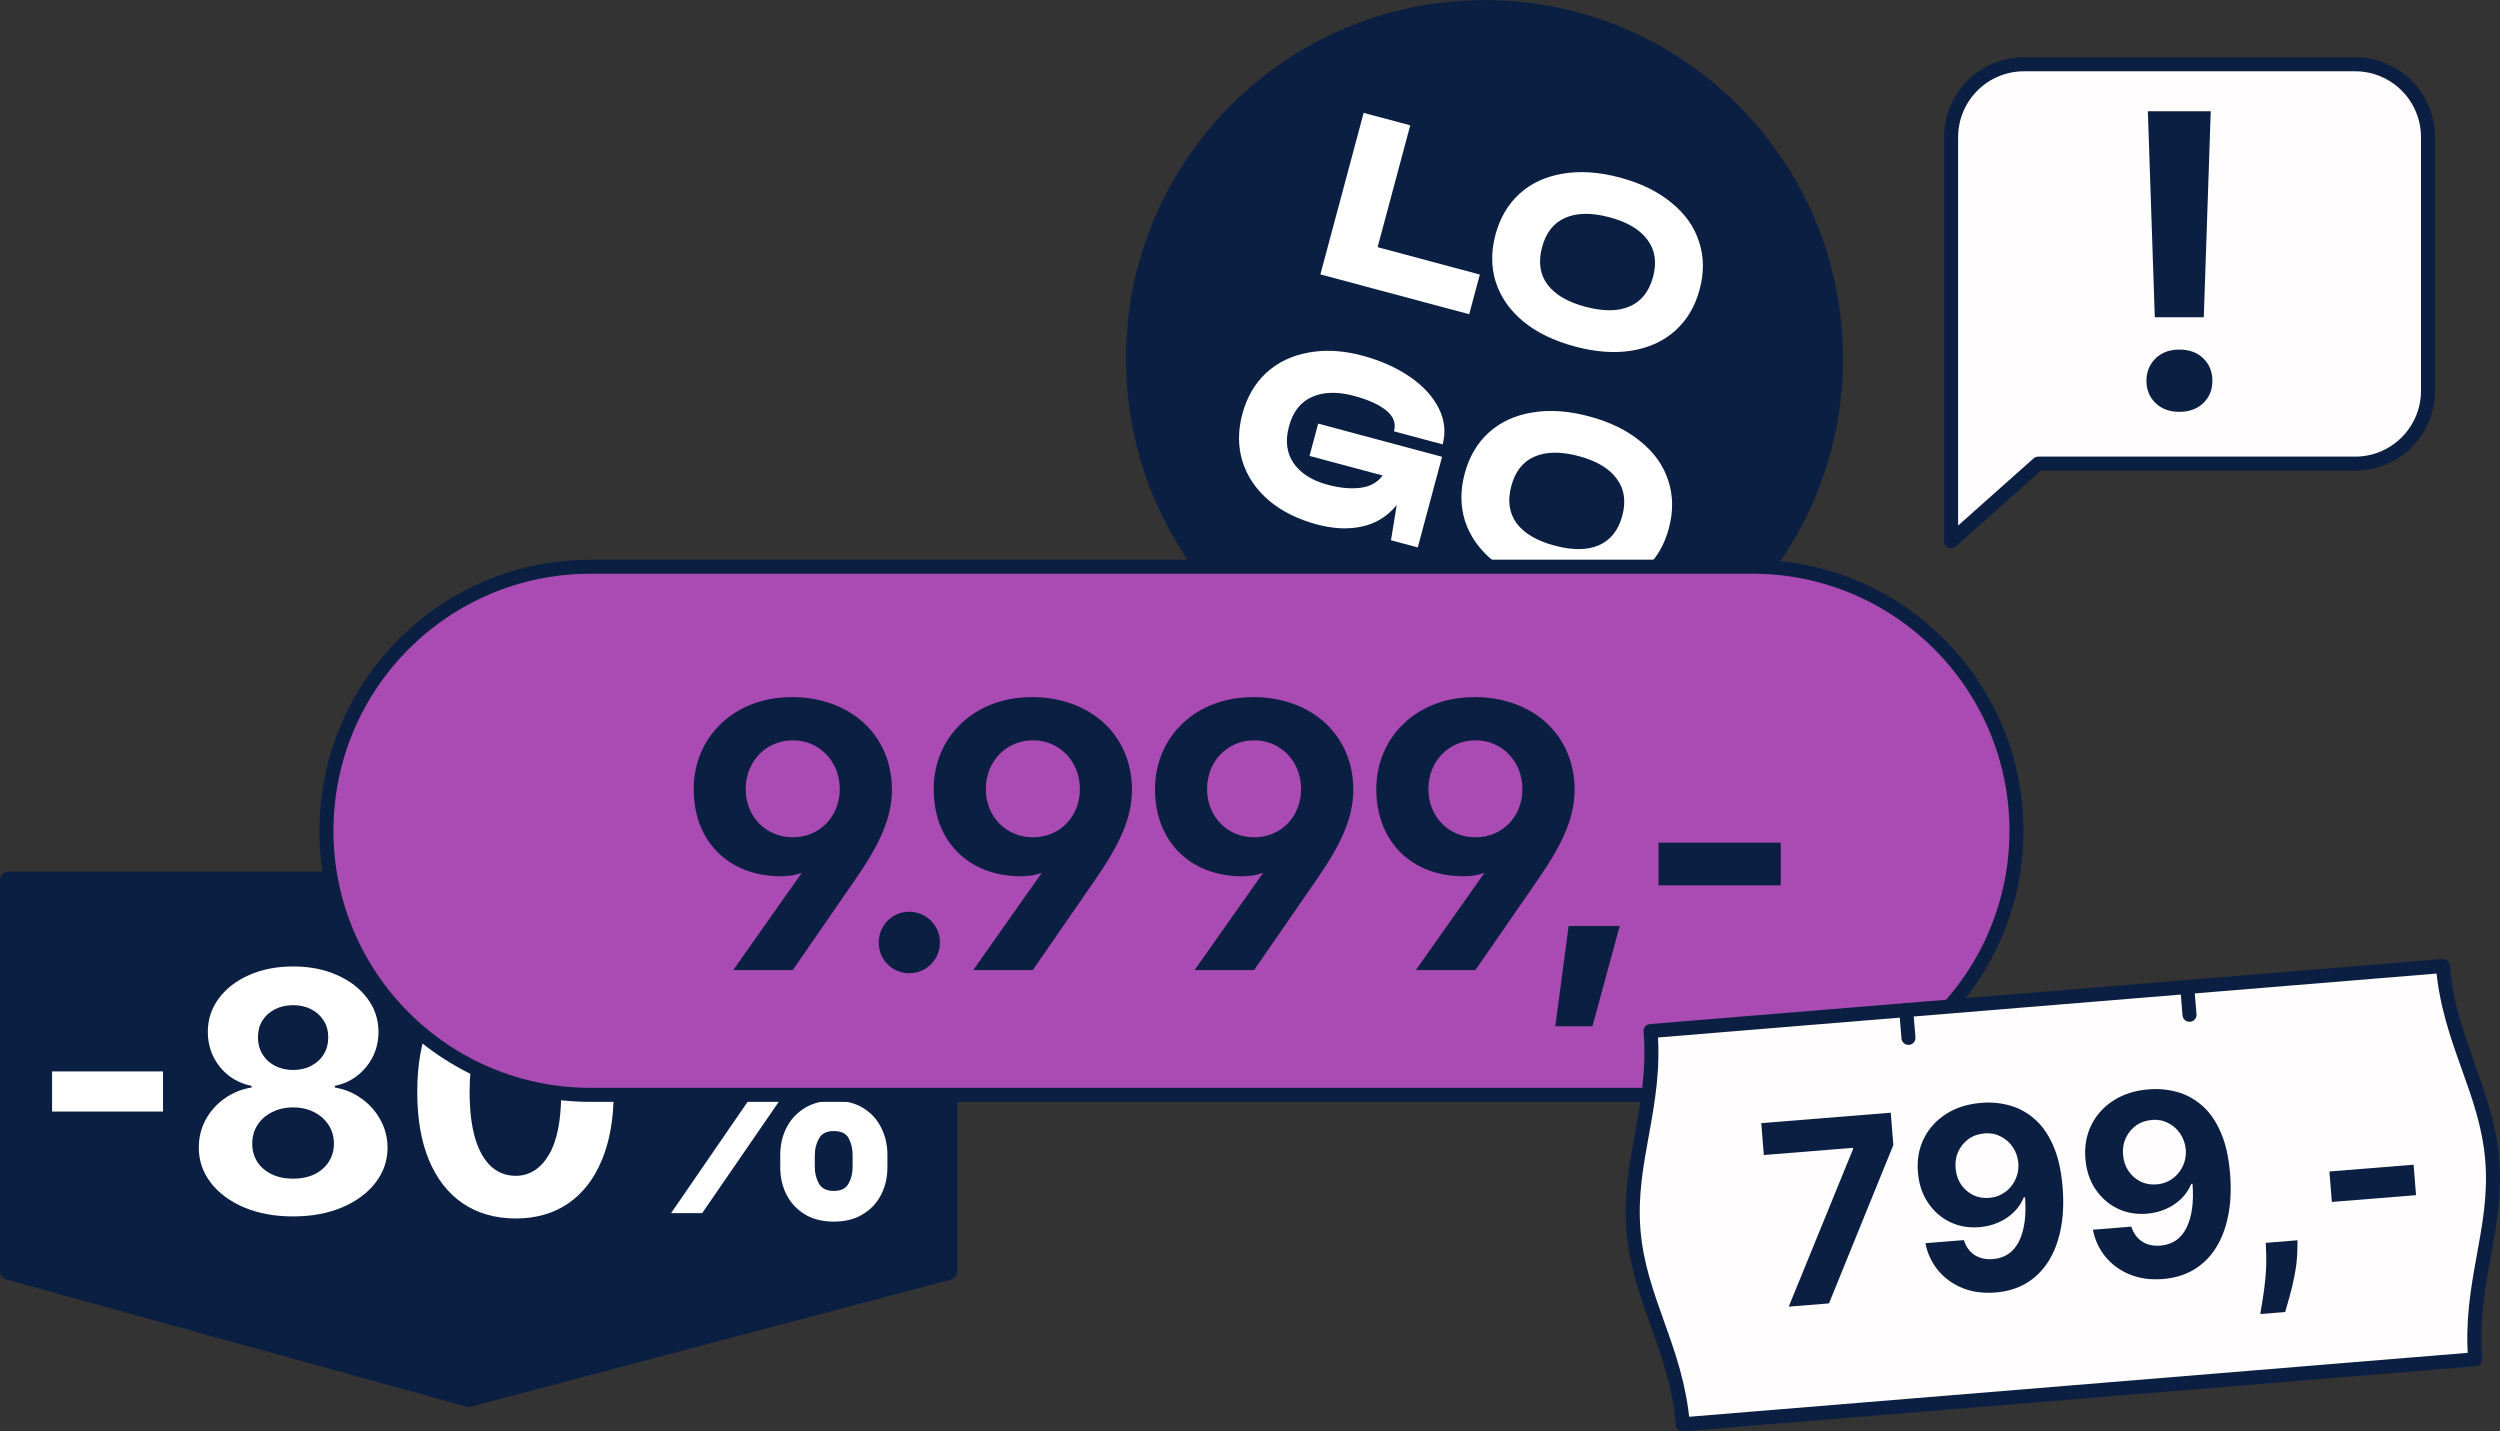 <?xml version="1.0" encoding="UTF-8"?>
<svg id="Layer_1" data-name="Layer 1" xmlns="http://www.w3.org/2000/svg" viewBox="0 0 712.5 407.92">
  <rect x="0" y="0" width="712.5" height="407.92" fill="#333333" stroke="none"/>
  <defs>
    <style>
      .cls-1 {
        stroke-width: 5px;
      }

      .cls-1, .cls-2, .cls-3, .cls-4, .cls-5 {
        stroke: #0b1f42;
      }

      .cls-1, .cls-2, .cls-3, .cls-5 {
        stroke-linecap: round;
        stroke-linejoin: round;
      }

      .cls-1, .cls-6, .cls-5 {
        fill: #0b1f42;
      }

      .cls-2 {
        fill: none;
      }

      .cls-2, .cls-3, .cls-4 {
        stroke-width: 4px;
      }

      .cls-7 {
        fill: #fff;
      }

      .cls-3 {
        fill: #fffdfd;
      }

      .cls-4 {
        fill: #aa4bb3;
      }

      .cls-5 {
        stroke-width: 5px;
      }
    </style>
  </defs>
  <path class="cls-5" d="M2.5,250.89h267.82v111.39l-136.72,36.19L2.5,362.27v-111.39Z"/>
  <path class="cls-7" d="M222.37,332.74v-3.66c0-2.78.59-5.33,1.76-7.65,1.2-2.35,2.92-4.22,5.18-5.62,2.28-1.42,5.06-2.13,8.33-2.13s6.11.7,8.36,2.1c2.28,1.4,3.99,3.27,5.15,5.62,1.17,2.33,1.76,4.89,1.76,7.69v3.66c0,2.78-.59,5.34-1.76,7.69-1.17,2.32-2.9,4.19-5.18,5.59-2.28,1.42-5.06,2.13-8.33,2.13s-6.11-.71-8.36-2.13c-2.26-1.4-3.97-3.26-5.15-5.59-1.17-2.35-1.76-4.91-1.76-7.69ZM232.22,329.08v3.66c0,1.6.38,3.11,1.15,4.54.79,1.42,2.21,2.13,4.27,2.13s3.45-.7,4.2-2.1c.77-1.4,1.15-2.92,1.15-4.57v-3.66c0-1.65-.36-3.18-1.08-4.6-.72-1.42-2.14-2.13-4.27-2.13s-3.44.71-4.23,2.13c-.79,1.42-1.18,2.96-1.18,4.6ZM186.79,293.06v-3.66c0-2.8.6-5.36,1.79-7.68,1.2-2.35,2.92-4.22,5.18-5.62,2.28-1.4,5.03-2.1,8.26-2.1s6.14.7,8.4,2.1c2.26,1.4,3.97,3.27,5.15,5.62,1.17,2.33,1.76,4.89,1.76,7.68v3.66c0,2.8-.6,5.36-1.79,7.69-1.17,2.32-2.9,4.19-5.18,5.59-2.26,1.38-5.03,2.07-8.33,2.07s-6.08-.7-8.36-2.1c-2.26-1.42-3.97-3.28-5.15-5.59-1.15-2.32-1.73-4.87-1.73-7.65ZM196.71,289.4v3.66c0,1.65.38,3.17,1.15,4.57.79,1.4,2.18,2.1,4.16,2.1s3.49-.7,4.23-2.1c.77-1.4,1.15-2.92,1.15-4.57v-3.66c0-1.65-.36-3.18-1.08-4.6-.72-1.42-2.15-2.13-4.3-2.13-2.01,0-3.4.72-4.16,2.17-.77,1.45-1.15,2.97-1.15,4.57ZM191.26,345.74l47.67-69.34h8.87l-47.67,69.34h-8.87Z"/>
  <path class="cls-7" d="M146.92,347.26c-5.82-.02-10.83-1.46-15.03-4.3-4.18-2.84-7.39-6.96-9.65-12.36-2.23-5.39-3.34-11.88-3.32-19.47,0-7.56,1.12-14,3.35-19.33,2.26-5.33,5.47-9.38,9.65-12.15,4.2-2.8,9.2-4.2,15-4.2s10.79,1.4,14.96,4.2c4.2,2.8,7.43,6.86,9.68,12.19,2.26,5.3,3.37,11.74,3.35,19.3,0,7.61-1.13,14.11-3.39,19.5-2.23,5.39-5.44,9.51-9.62,12.36s-9.18,4.27-15,4.27ZM146.92,335.11c3.97,0,7.14-2,9.51-5.99,2.37-3.99,3.54-9.99,3.52-17.98,0-5.26-.54-9.64-1.63-13.14-1.06-3.5-2.57-6.13-4.54-7.89-1.94-1.76-4.23-2.64-6.87-2.64-3.95,0-7.11,1.98-9.48,5.92-2.37,3.95-3.57,9.86-3.59,17.74,0,5.33.53,9.77,1.59,13.34,1.08,3.54,2.61,6.21,4.57,7.99,1.96,1.76,4.27,2.64,6.91,2.64Z"/>
  <path class="cls-7" d="M83.53,346.68c-5.21,0-9.85-.85-13.91-2.54-4.04-1.71-7.21-4.05-9.51-7.01-2.3-2.96-3.45-6.31-3.45-10.06,0-2.89.65-5.54,1.96-7.96,1.33-2.44,3.14-4.46,5.42-6.06,2.28-1.62,4.83-2.66,7.65-3.11v-.47c-3.7-.75-6.7-2.54-9.01-5.38-2.3-2.87-3.45-6.2-3.45-9.99,0-3.59,1.05-6.78,3.15-9.58,2.1-2.82,4.98-5.03,8.63-6.64,3.68-1.63,7.85-2.44,12.53-2.44s8.84.81,12.49,2.44c3.68,1.62,6.57,3.85,8.67,6.67,2.1,2.8,3.16,5.98,3.18,9.55-.02,3.82-1.2,7.14-3.52,9.99-2.32,2.84-5.3,4.64-8.94,5.38v.47c2.78.45,5.29,1.49,7.55,3.11,2.28,1.6,4.09,3.62,5.42,6.06,1.35,2.42,2.04,5.07,2.07,7.96-.02,3.75-1.18,7.1-3.49,10.06-2.3,2.96-5.48,5.29-9.55,7.01-4.04,1.69-8.67,2.54-13.88,2.54ZM83.53,335.92c2.32,0,4.36-.42,6.09-1.25,1.74-.86,3.09-2.03,4.06-3.52.99-1.51,1.49-3.25,1.49-5.21s-.51-3.78-1.52-5.32c-1.02-1.56-2.39-2.78-4.13-3.66-1.74-.9-3.74-1.35-5.99-1.35s-4.23.45-5.99,1.35c-1.76.88-3.15,2.1-4.16,3.66-.99,1.54-1.49,3.31-1.49,5.32s.49,3.7,1.46,5.21c.97,1.49,2.34,2.66,4.1,3.52,1.76.84,3.79,1.25,6.09,1.25ZM83.53,304.94c1.94,0,3.67-.39,5.18-1.19,1.51-.79,2.7-1.88,3.55-3.28.86-1.4,1.29-3.01,1.29-4.84s-.43-3.39-1.29-4.74c-.86-1.38-2.03-2.45-3.52-3.22-1.49-.79-3.23-1.19-5.21-1.19s-3.7.4-5.21,1.19c-1.51.77-2.7,1.84-3.55,3.22-.84,1.35-1.25,2.93-1.25,4.74s.43,3.44,1.29,4.84c.86,1.4,2.04,2.49,3.55,3.28,1.51.79,3.24,1.19,5.18,1.19Z"/>
  <path class="cls-7" d="M46.46,305.35v11.44H14.84v-11.44h31.62Z"/>
  <circle class="cls-1" cx="423.08" cy="102.2" r="99.68"/>
  <path class="cls-7" d="M440.05,166.81c-5.92-1.59-10.8-3.95-14.66-7.1-3.84-3.19-6.46-6.92-7.85-11.2-1.35-4.26-1.38-8.78-.1-13.56,1.28-4.78,3.57-8.67,6.87-11.69,3.34-3,7.47-4.9,12.38-5.7,4.92-.84,10.34-.47,16.26,1.12,5.92,1.59,10.8,3.98,14.64,7.17,3.9,3.16,6.52,6.87,7.87,11.13,1.4,4.23,1.46,8.75.17,13.58-1.29,4.82-3.61,8.74-6.95,11.74-3.29,2.97-7.41,4.87-12.38,5.7-4.91.8-10.33.4-16.25-1.18ZM443.08,155.5c5.08,1.36,9.27,1.33,12.57-.09,3.35-1.45,5.58-4.26,6.7-8.42,1.12-4.16.58-7.69-1.61-10.58-2.13-2.92-5.74-5.06-10.82-6.42-5.04-1.35-9.24-1.3-12.59.15-3.29,1.42-5.5,4.21-6.61,8.38-1.12,4.16-.61,7.71,1.52,10.63,2.19,2.89,5.8,5.01,10.84,6.36Z"/>
  <path class="cls-7" d="M375.37,149.48c-5.48-1.47-10.06-3.75-13.74-6.85-3.67-3.14-6.18-6.85-7.52-11.11-1.3-4.25-1.32-8.76-.04-13.54,1.28-4.78,3.55-8.68,6.8-11.71,3.3-3.02,7.32-4.95,12.05-5.79,4.75-.89,9.86-.6,15.34.87,5.22,1.4,9.73,3.41,13.54,6.02,3.81,2.62,6.55,5.61,8.24,8.97,1.68,3.36,2.06,6.8,1.12,10.31l-13.87-3.72c.61-2.28-.13-4.26-2.21-5.95-2.09-1.69-5.14-3.07-9.18-4.15-4.73-1.27-8.73-1.16-11.99.31-3.25,1.43-5.43,4.23-6.55,8.39-1.1,4.12-.66,7.62,1.34,10.51,2.04,2.9,5.28,4.94,9.71,6.12,3.42.92,6.51,1.21,9.28.87,2.77-.34,4.89-1.51,6.37-3.51l-20.85-5.58,2.47-9.21,35.31,9.46-6.93,25.84-7.63-2.04,1.64-10.06c-2.6,3.2-5.87,5.24-9.81,6.11-3.9.88-8.2.69-12.89-.56Z"/>
  <path class="cls-7" d="M448.82,98.74c-5.92-1.59-10.81-3.95-14.66-7.1-3.84-3.19-6.46-6.92-7.85-11.2-1.35-4.26-1.38-8.78-.1-13.56,1.28-4.78,3.57-8.68,6.87-11.69,3.34-3,7.47-4.91,12.38-5.7,4.92-.84,10.34-.47,16.26,1.12,5.92,1.59,10.8,3.97,14.64,7.17,3.9,3.16,6.52,6.87,7.87,11.13,1.4,4.23,1.46,8.75.17,13.58-1.29,4.82-3.61,8.74-6.95,11.74-3.29,2.97-7.41,4.87-12.38,5.7-4.91.8-10.33.41-16.25-1.18ZM451.85,87.43c5.09,1.36,9.27,1.33,12.57-.09,3.35-1.45,5.58-4.26,6.7-8.42,1.12-4.16.58-7.69-1.6-10.58-2.13-2.92-5.74-5.06-10.82-6.42-5.04-1.35-9.24-1.3-12.59.15-3.29,1.42-5.5,4.21-6.62,8.38-1.12,4.16-.61,7.71,1.52,10.63,2.19,2.89,5.8,5.01,10.84,6.36Z"/>
  <path class="cls-7" d="M388.64,32.16l13.28,3.56-9.3,34.72,29.13,7.81-3.03,11.31-42.41-11.36,12.33-46.03Z"/>
  <path class="cls-4" d="M168.3,161.51h331.13c41.56,0,75.26,33.7,75.26,75.26s-33.7,75.26-75.26,75.26H168.3c-41.56,0-75.26-33.7-75.26-75.26s33.7-75.26,75.26-75.26Z"/>
  <path class="cls-6" d="M225.55,198.66c16.82,0,28.65,10.85,28.65,26.45,0,8.12-3.65,15.81-10.64,25.84l-17.63,25.52h-16.96l19.55-27.72c-1.65.61-3.6.99-5.97.99-14.82,0-24.85-9.92-24.85-24.8s11.48-26.25,27.87-26.25v-.03ZM225.96,210.99c-7.66,0-13.43,6.03-13.43,13.89s5.77,13.75,13.43,13.75,13.37-5.92,13.37-13.75-5.77-13.89-13.37-13.89ZM259.13,277.37c-4.84,0-8.7-3.86-8.7-8.76s3.86-8.76,8.7-8.76,8.76,3.91,8.76,8.76-3.86,8.76-8.76,8.76ZM293.96,198.66c16.82,0,28.65,10.85,28.65,26.45,0,8.12-3.65,15.81-10.64,25.84l-17.63,25.52h-16.97l19.55-27.72c-1.65.61-3.6.99-5.97.99-14.82,0-24.85-9.92-24.85-24.8s11.48-26.25,27.87-26.25v-.03ZM294.4,210.99c-7.66,0-13.43,6.03-13.43,13.89s5.77,13.75,13.43,13.75,13.37-5.92,13.37-13.75-5.77-13.89-13.37-13.89ZM357.04,198.66c16.82,0,28.65,10.85,28.65,26.45,0,8.12-3.65,15.81-10.64,25.84l-17.63,25.52h-16.97l19.55-27.72c-1.65.61-3.6.99-5.97.99-14.82,0-24.85-9.92-24.85-24.8s11.48-26.25,27.87-26.25v-.03ZM357.44,210.99c-7.66,0-13.43,6.03-13.43,13.89s5.77,13.75,13.43,13.75,13.37-5.92,13.37-13.75-5.77-13.89-13.37-13.89ZM420.11,198.66c16.82,0,28.65,10.85,28.65,26.45,0,8.12-3.65,15.81-10.64,25.84l-17.63,25.52h-16.97l19.55-27.72c-1.65.61-3.6.99-5.97.99-14.82,0-24.85-9.92-24.85-24.8s11.48-26.25,27.87-26.25v-.03ZM420.52,210.99c-7.66,0-13.43,6.03-13.43,13.89s5.77,13.75,13.43,13.75,13.37-5.92,13.37-13.75-5.77-13.89-13.37-13.89ZM443.26,292.48l3.8-28.57h14.56l-7.77,28.57h-10.59ZM507.52,240.16v12.15h-34.83v-12.15h34.83Z"/>
  <path class="cls-3" d="M479.6,405.92c-1.77-21.52-12.43-35.4-14.06-55.26-1.63-19.86,6.62-35.29,4.86-56.81l225.83-18.54c1.77,21.52,12.43,35.4,14.06,55.26,1.63,19.86-6.62,35.3-4.86,56.82l-225.83,18.54h0Z"/>
  <path class="cls-2" d="M543.26,287.86l.65,7.93"/>
  <path class="cls-2" d="M623.36,281.28l.65,7.93"/>
  <path class="cls-6" d="M687.87,331.94l.7,8.68-23.99,1.93-.7-8.68,23.99-1.93Z"/>
  <path class="cls-6" d="M654.8,353.48l-.06,2.85c-.04,2.28-.29,4.56-.74,6.86-.43,2.31-.92,4.41-1.46,6.29-.52,1.89-.94,3.37-1.27,4.45l-7.09.57c.17-1.03.41-2.47.71-4.32.3-1.83.56-3.89.77-6.16.21-2.27.28-4.58.19-6.92l-.1-2.89,9.04-.73Z"/>
  <path class="cls-6" d="M612.49,310.46c2.7-.22,5.34.03,7.92.73,2.59.71,4.95,1.97,7.08,3.8,2.15,1.83,3.93,4.34,5.34,7.53,1.43,3.18,2.34,7.14,2.74,11.9.36,4.47.18,8.5-.55,12.09-.71,3.57-1.9,6.66-3.57,9.26-1.67,2.6-3.77,4.65-6.3,6.14-2.53,1.48-5.43,2.35-8.68,2.61-3.51.28-6.66-.14-9.46-1.28-2.8-1.15-5.11-2.84-6.95-5.05-1.82-2.23-3.02-4.81-3.59-7.72l10.97-.88c.58,1.88,1.6,3.3,3.06,4.25,1.45.93,3.19,1.32,5.21,1.16,3.42-.28,5.91-1.98,7.45-5.1,1.54-3.14,2.11-7.31,1.71-12.52l-.36.03c-.66,1.6-1.62,3.02-2.86,4.24-1.25,1.2-2.71,2.17-4.39,2.91-1.66.74-3.46,1.18-5.4,1.34-3.1.25-5.92-.26-8.47-1.52-2.55-1.26-4.63-3.11-6.24-5.55-1.61-2.44-2.55-5.29-2.81-8.56-.3-3.53.26-6.73,1.68-9.62,1.42-2.89,3.54-5.23,6.36-7.03,2.83-1.81,6.21-2.87,10.14-3.17ZM613.27,319.19c-1.73.14-3.24.67-4.52,1.6-1.27.93-2.24,2.12-2.92,3.57-.66,1.45-.91,3.03-.76,4.74.14,1.73.64,3.26,1.51,4.58.88,1.31,2.01,2.32,3.4,3.03,1.4.7,2.96.98,4.67.84,1.28-.1,2.45-.44,3.51-1.01,1.06-.57,1.95-1.3,2.69-2.21.75-.92,1.32-1.96,1.69-3.11.37-1.15.51-2.35.41-3.6-.15-1.66-.67-3.15-1.55-4.48-.88-1.32-2.03-2.35-3.45-3.08-1.42-.73-2.98-1.03-4.67-.89Z"/>
  <path class="cls-6" d="M564.76,314.3c2.7-.22,5.34.03,7.92.73,2.59.7,4.95,1.97,7.08,3.8,2.15,1.83,3.93,4.34,5.34,7.53,1.43,3.18,2.34,7.14,2.74,11.9.36,4.47.18,8.5-.55,12.09-.71,3.57-1.9,6.66-3.57,9.26-1.67,2.6-3.77,4.65-6.3,6.14-2.53,1.48-5.43,2.35-8.68,2.61-3.51.28-6.66-.14-9.46-1.28-2.8-1.15-5.11-2.84-6.95-5.05-1.82-2.23-3.01-4.81-3.59-7.72l10.97-.88c.58,1.88,1.6,3.3,3.06,4.25,1.45.93,3.19,1.32,5.21,1.16,3.42-.28,5.91-1.97,7.45-5.1,1.54-3.14,2.11-7.31,1.71-12.52l-.36.03c-.66,1.6-1.62,3.02-2.86,4.24-1.25,1.2-2.71,2.17-4.39,2.91-1.66.74-3.46,1.18-5.4,1.34-3.1.25-5.92-.25-8.47-1.51-2.55-1.26-4.63-3.11-6.24-5.55-1.61-2.44-2.55-5.29-2.81-8.56-.3-3.53.26-6.73,1.68-9.62,1.42-2.89,3.54-5.23,6.36-7.03,2.84-1.81,6.21-2.87,10.14-3.17ZM565.54,323.03c-1.73.14-3.24.67-4.52,1.6-1.27.93-2.24,2.12-2.92,3.57-.66,1.45-.91,3.03-.75,4.74.14,1.73.64,3.26,1.51,4.58.88,1.31,2.01,2.32,3.4,3.03,1.4.7,2.96.98,4.67.84,1.28-.1,2.45-.44,3.51-1.01,1.06-.57,1.95-1.3,2.69-2.21.75-.92,1.32-1.96,1.69-3.11.37-1.15.51-2.35.41-3.6-.15-1.66-.67-3.15-1.55-4.48-.88-1.32-2.03-2.35-3.45-3.08-1.42-.73-2.98-1.03-4.67-.89Z"/>
  <path class="cls-6" d="M509.79,372.39l18.33-44.9-.03-.36-25.4,2.05-.73-9.09,36.9-2.97.74,9.22-18.34,45.13-11.48.92Z"/>
  <path class="cls-3" d="M556.06,39.09v115.15l24.83-22.1h90.33c11.46,0,20.76-9.3,20.76-20.77V39.09c0-11.47-9.3-20.77-20.76-20.77h-94.39c-11.46,0-20.76,9.3-20.76,20.77Z"/>
  <path class="cls-6" d="M621.11,99.63c2.82,0,5.11.83,6.83,2.5,1.72,1.67,2.59,3.81,2.59,6.4s-.86,4.67-2.59,6.34c-1.72,1.67-4.01,2.5-6.83,2.5s-5.05-.84-6.78-2.5c-1.72-1.67-2.59-3.78-2.59-6.34s.86-4.68,2.59-6.37c1.72-1.69,3.99-2.53,6.78-2.53ZM628.09,90.43h-13.97l-1.98-58.71h17.92l-1.98,58.71Z"/>
</svg>